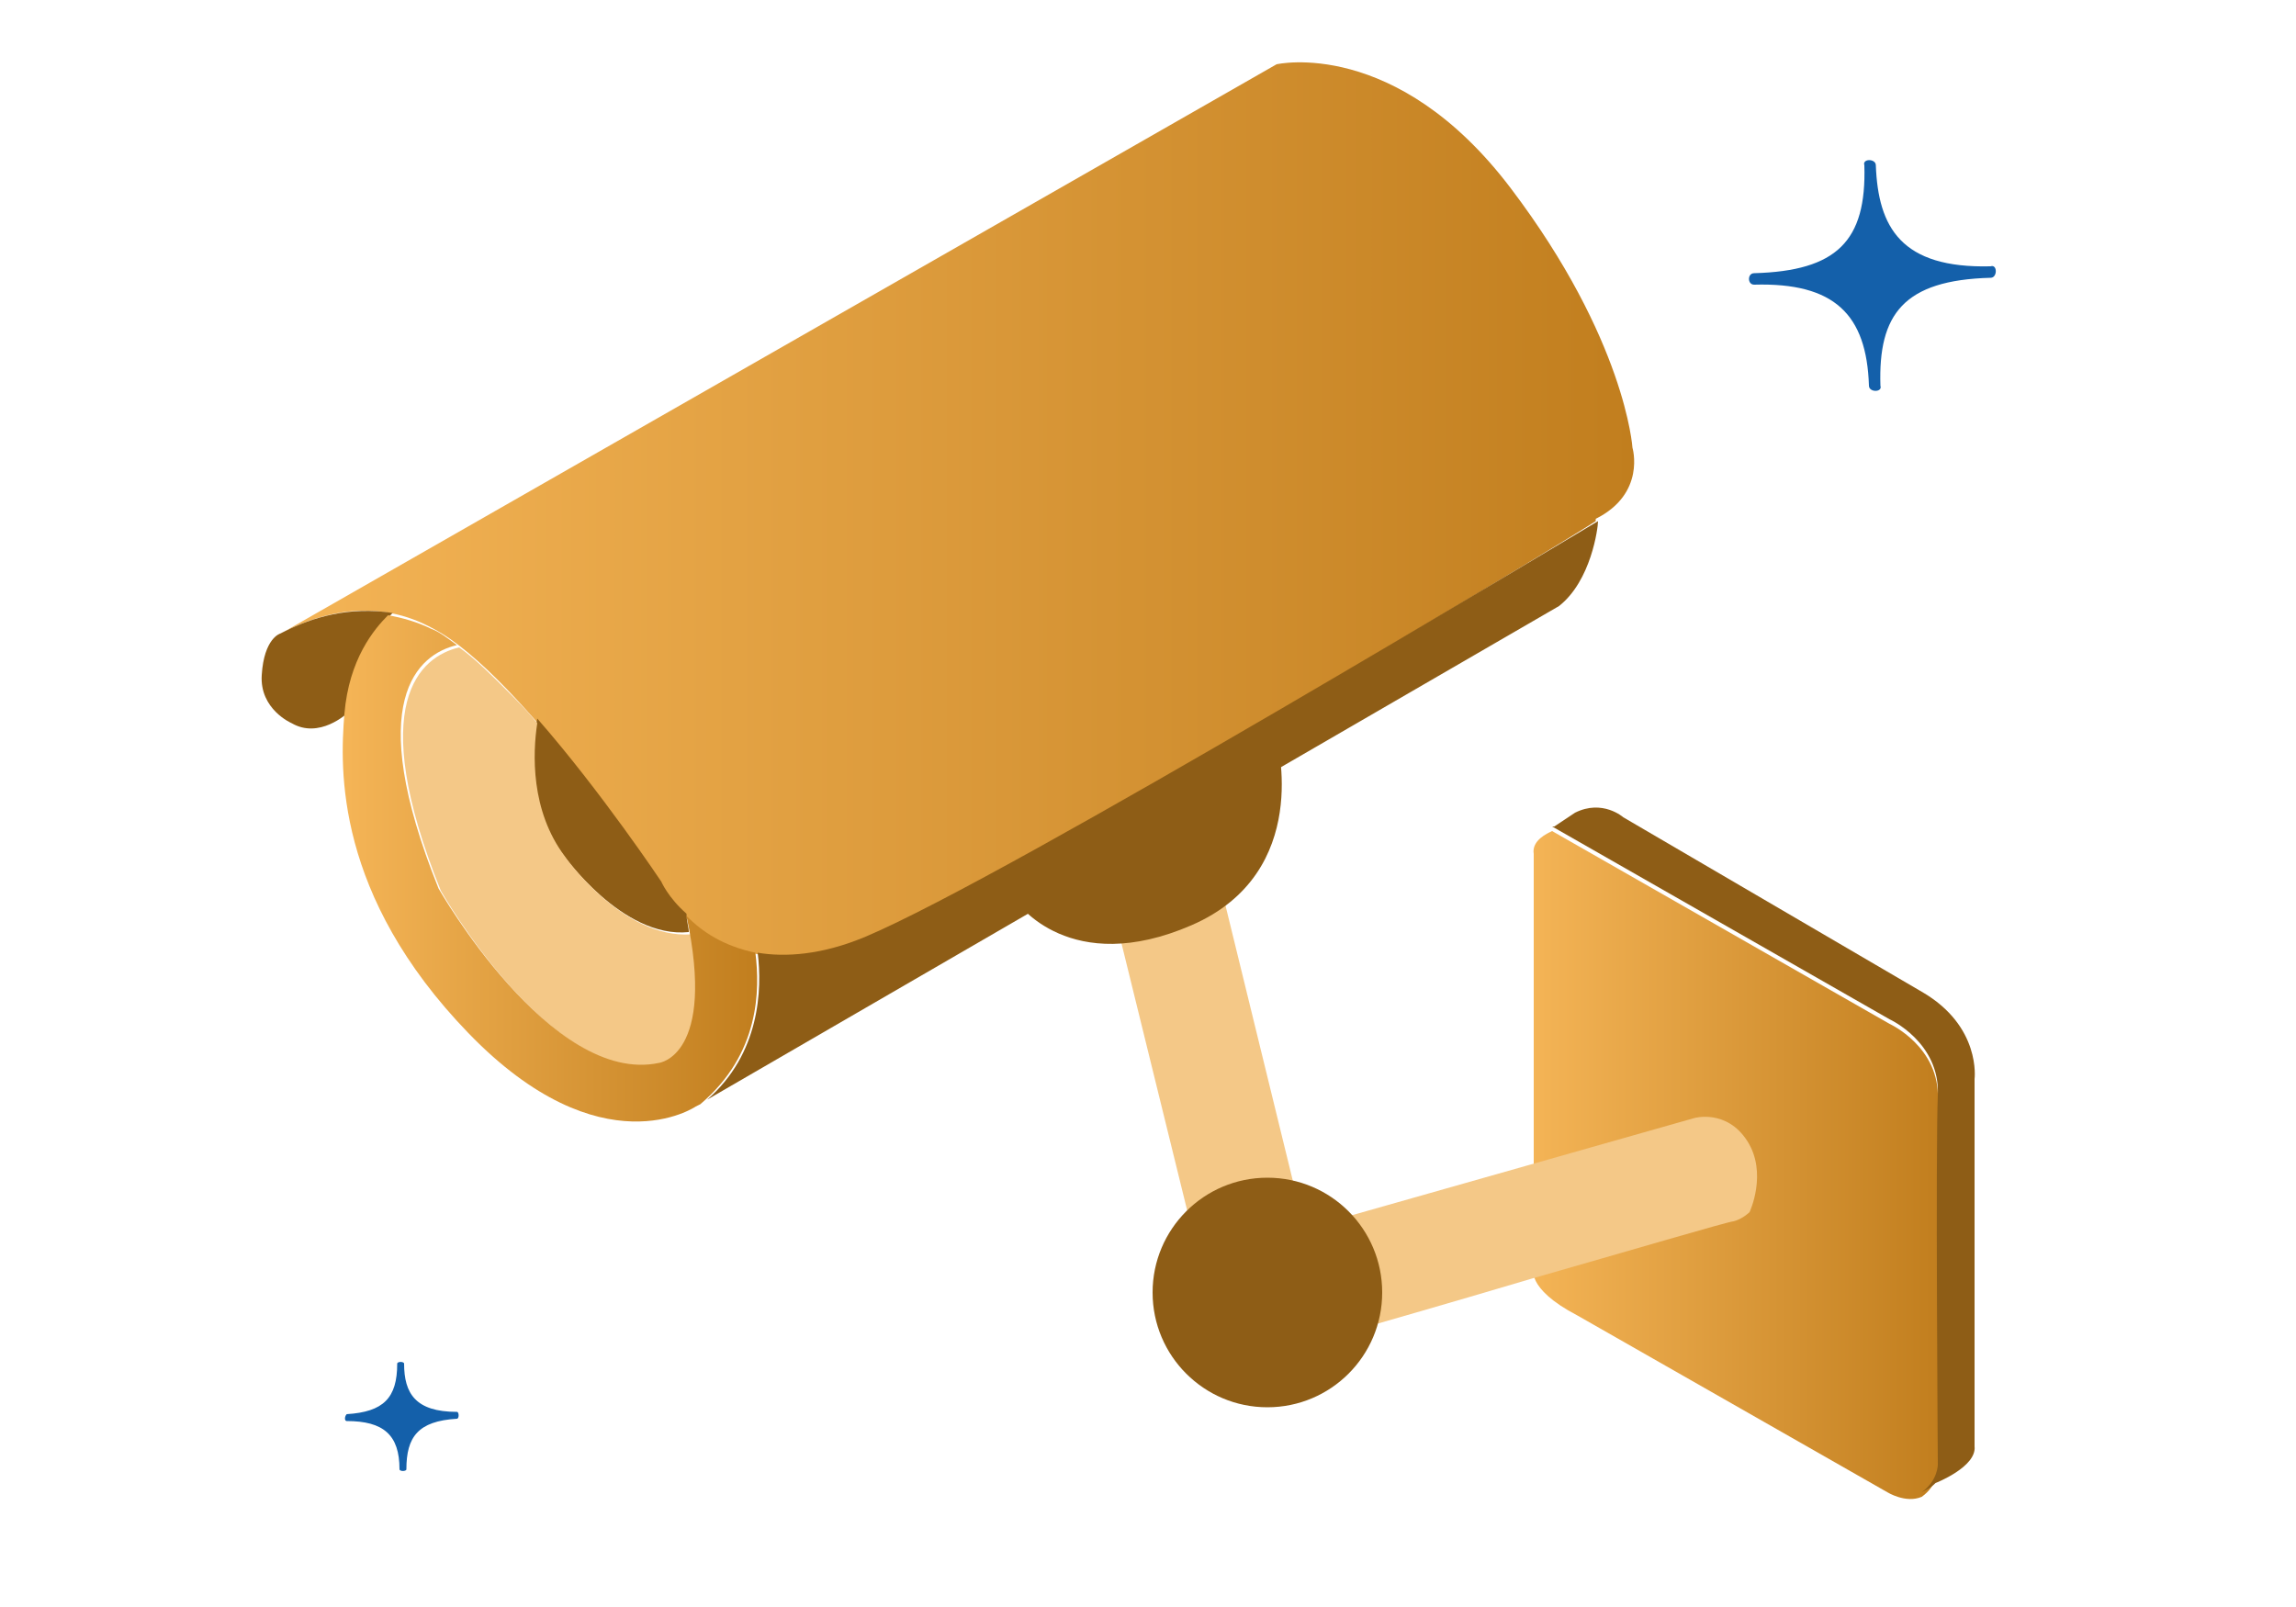 <svg xmlns="http://www.w3.org/2000/svg" viewBox="0 0 100 70"><linearGradient id="a" gradientUnits="userSpaceOnUse" x1="66.75" y1="50.67" x2="84.46" y2="50.67"><stop offset="0" stop-color="#f4b456"/><stop offset="1" stop-color="#c17e1e"/></linearGradient><path fill="url(#a)" d="M84.4 64V47.9c.1-2.3-2.1-3.3-2.1-3.3l-14.7-8.4c-.2.1-.9.4-.8 1v18s-.4.9 1.9 2.1L82.2 65s.8.5 1.5.2c.7-.5.7-1.2.7-1.2z"/><path fill="#8E5D16" d="M83.7 43.2l-13-7.6s-.9-.8-2.1-.2l-.9.6h-.1l14.7 8.4s2.2 1 2.1 3.3c-.1 2.3 0 16.1 0 16.1s0 .7-.7 1.2c.2-.1.4-.2.6-.4 0 0 1.8-.7 1.7-1.6V47s.3-2.3-2.3-3.8z"/><path fill="#F4C887" d="M48.7 40.5l3 12.2s0 1.7 1.9 1.8c1.8.1 2.7-1 2.7-1s.7-.4 0-2.1l-3.4-13.9-4.1 2.7-.1.3z"/><path fill="#8E5D16" d="M44.3 39.3s2.3 3.3 7.6 1 3.7-8.1 3.7-8.1"/><linearGradient id="b" gradientUnits="userSpaceOnUse" x1="12.37" y1="22.15" x2="71.17" y2="22.15"><stop offset="0" stop-color="#f4b456"/><stop offset="1" stop-color="#c17e1e"/></linearGradient><path fill="url(#b)" d="M71.1 19.5s-.3-4.7-5.3-11.3-10.2-5.4-10.2-5.4L12.4 27.5c1.6-.8 4-1.5 6.5-.1 3.8 2 9.9 11.2 9.9 11.2s2.5 4.9 8.8 2.3c6.3-2.6 31.2-17.7 31.9-18.2v-.1c2.2-1.1 1.6-3.1 1.6-3.1z"/><path fill="#8E5D16" d="M12.4 27.5l-.2.1s-.7.2-.8 1.8c-.1 1.5 1.3 2.1 1.3 2.1 1.2.7 2.4-.4 2.5-.5.2-2.3 1.2-3.6 1.9-4.3-1.9-.3-3.5.2-4.7.8zM37.7 40.8c-1.9.8-3.5.9-4.7.7.2 1.6.1 4.4-2.2 6.4l37.1-21.5c1.4-1.1 1.7-3.4 1.7-3.7-.7.4-25.7 15.5-31.9 18.1zM24.5 37.2s2.6 3.7 5.5 3.4c0-.2-.1-.5-.1-.8-.8-.7-1.1-1.4-1.1-1.4s-2.6-3.9-5.4-7.1c-.3 1.5-.4 3.9 1.1 5.9z"/><path fill="#F4C887" d="M30.3 42.2c0-.4-.1-.9-.2-1.5-3 .2-5.5-3.4-5.5-3.4-1.5-2-1.4-4.5-1.2-5.8-.4-.5-.8-.9-1.3-1.4-.7-.7-1.4-1.4-2.1-1.9-1.7.4-4.1 2.4-.8 10.6 0 0 4.8 8.5 9.6 7.6 0-.1 1.7-.3 1.5-4.2z"/><linearGradient id="c" gradientUnits="userSpaceOnUse" x1="15.14" y1="37.69" x2="33.01" y2="37.69"><stop offset="0" stop-color="#f4b456"/><stop offset="1" stop-color="#c17e1e"/></linearGradient><path fill="url(#c)" d="M32.9 41.5c-1.4-.3-2.3-.9-3-1.6 1.3 6.1-1.2 6.4-1.2 6.4-4.7 1-9.6-7.6-9.6-7.6-3.3-8.2-.9-10.2.8-10.6-.4-.3-.8-.6-1.1-.7-.6-.3-1.3-.5-1.9-.6-.6.6-1.7 1.9-1.9 4.3S14.6 39 20.4 45s9.9 3.2 9.9 3.2l.2-.1c2.6-2.2 2.6-5 2.4-6.6z"/><path fill="#F4C887" d="M58.3 53.1l15.5-4.4s1.4-.4 2.3 1 .1 3.1.1 3.1-.3.3-.7.4c-.2 0-4.6 1.3-8.8 2.5-3.7 1.1-7.2 2.1-7.2 2.1l-1.2-4.7z"/><circle fill="#8E5D16" cx="55.2" cy="56.3" r="5"/><path fill="#1460AA" d="M76.4 12.4c3.5-.1 4.9 1.3 5 4.4 0 .3.6.3.5 0-.1-3.1 1-4.6 4.8-4.7.3 0 .3-.6 0-.5-3.9.1-4.9-1.7-5-4.4 0-.3-.6-.3-.5 0 .1 3.3-1.2 4.6-4.8 4.7-.3 0-.3.5 0 .5zM15.1 61.9c1.6 0 2.3.6 2.3 2.1 0 .1.3.1.3 0 0-1.4.5-2.1 2.2-2.2.1 0 .1-.3 0-.3-1.8 0-2.3-.8-2.3-2.1 0-.1-.3-.1-.3 0 0 1.5-.6 2.1-2.2 2.2-.1.1-.1.3 0 .3z"/></svg>
